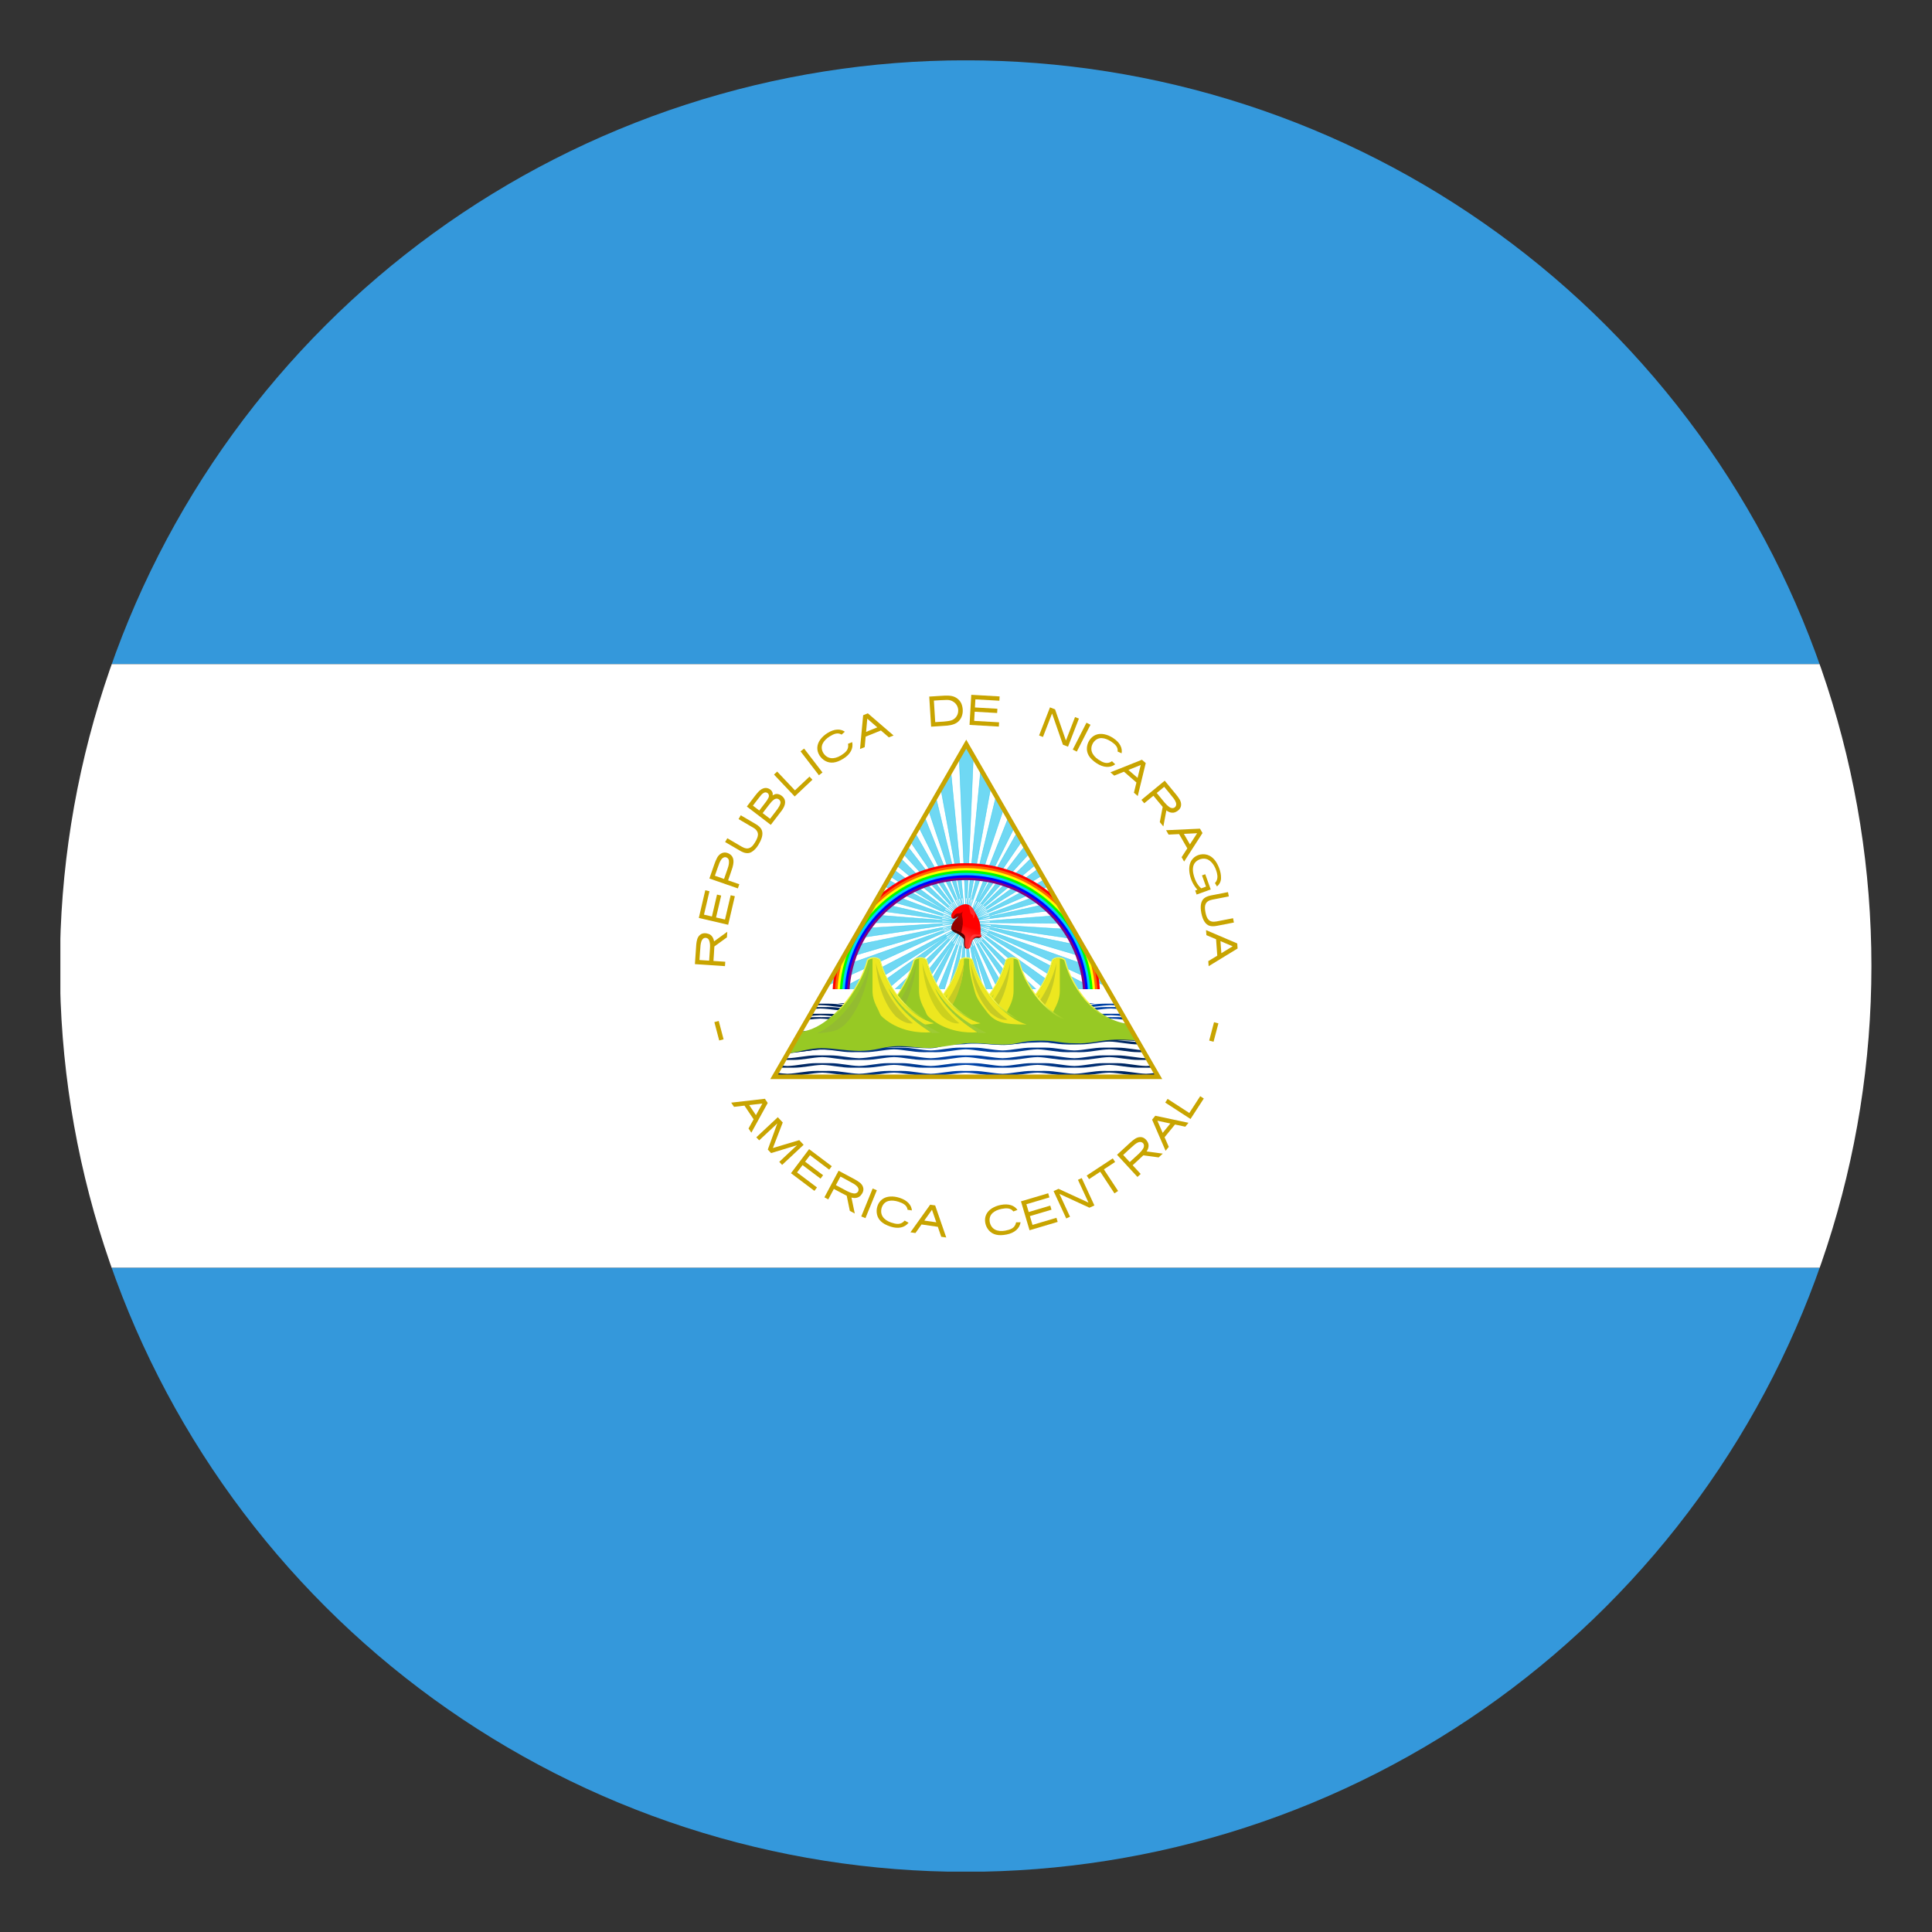 <svg id="svg2" height="512" width="512" xmlns="http://www.w3.org/2000/svg" xmlns:xlink="http://www.w3.org/1999/xlink" xmlns:cc="http://creativecommons.org/ns#" xmlns:dc="http://purl.org/dc/elements/1.1/" xmlns:inkscape="http://www.inkscape.org/namespaces/inkscape" xmlns:rdf="http://www.w3.org/1999/02/22-rdf-syntax-ns#" xmlns:sodipodi="http://sodipodi.sourceforge.net/DTD/sodipodi-0.dtd" xmlns:svg="http://www.w3.org/2000/svg"><rect width="100%" height="100%" fill="#333333" stroke="none"/><clipPath id="shield"><path id="path32" d="m500 226.375-63.702 110.332h127.401z"/></clipPath><linearGradient id="seabgrad" gradientUnits="userSpaceOnUse" x1="444.509" x2="634.411" xlink:href="#seafgrad" y1="317.486" y2="317.486"/><linearGradient id="seafgrad"><stop id="stop24" offset="0" stop-color="#025"/><stop id="stop26" offset=".5" stop-color="#04a"/><stop id="stop28" offset="1" stop-color="#025"/></linearGradient><linearGradient id="linearGradient4612" gradientUnits="userSpaceOnUse" x1="484.764" x2="484.764" y1="311.709" y2="317.647"><stop id="stop19" offset="0" stop-color="#f5f549"/><stop id="stop21" offset="1" stop-color="#97c924"/></linearGradient><linearGradient id="linearGradient3849" gradientTransform="scale(4.457 .224)" gradientUnits="userSpaceOnUse" x1="98.901" x2="124.971" xlink:href="#seafgrad" y1="1440.155" y2="1440.155"/><linearGradient id="linearGradient4616" gradientTransform="scale(9.124 .11)" gradientUnits="userSpaceOnUse" x1="47.855" x2="61.745" xlink:href="#seafgrad" y1="3054.214" y2="3054.214"/><linearGradient id="linearGradient4887" gradientUnits="userSpaceOnUse" x1="498.738" x2="500.626" y1="289.055" y2="283.42"><stop id="stop7" offset="0" stop-color="#510000"/><stop id="stop9" offset=".3" stop-color="#8a0000"/><stop id="stop11" offset="1" stop-color="#a00"/></linearGradient><linearGradient id="linearGradient4889" gradientUnits="userSpaceOnUse" x1="501.444" x2="502.927" y1="291.373" y2="287.449"><stop id="stop14" offset="0" stop-color="#ff2a2a"/><stop id="stop16" offset="1" stop-color="#f00"/></linearGradient><clipPath id="clipPath4933"><path id="path4935" d="m-360 118a208 208 0 1 1 -416 0 208 208 0 1 1 416 0z" transform="matrix(1.154 0 0 1.154 911.385 660.208)"/></clipPath><g id="layer1" transform="translate(0 -540.362)"><g id="g4754" clip-path="url(#clipPath4933)"><g id="g3786" transform="matrix(0 .96 -.96 0 1020.508 550.602)"><g id="g3753" transform="matrix(0 1 1 0 -530.362 540.362)"><path id="rect2985" d="m536.362-506h166.667v500h-166.667z" fill="#3498db" transform="rotate(90)"/><path id="rect2987" d="m703.029-506h166.667v500h-166.667z" fill="#fff" transform="rotate(90)"/><path id="rect2989" d="m869.696-506h166.667v500h-166.667z" fill="#3498db" transform="rotate(90)"/></g></g><g id="g3237" transform="matrix(.799 0 0 .799 -143.434 556.702)"><g id="text" fill="#c8a400"><path id="path39" d="m410 299.329c3.326.222 6.653.444 9.979.667.033-.486.064-.972.098-1.458-1.308-.087-2.616-.175-3.925-.262.099-1.603.233-3.205.304-4.809 1.388-1.004 2.778-2.007 4.161-3.017.041-.616.082-1.232.123-1.848-1.463 1.062-2.926 2.124-4.388 3.186-.148-1.038-.722-2.107-1.765-2.468-.913-.331-2.032-.388-2.823.264-1.003.738-1.184 2.059-1.314 3.208-.175 2.177-.297 4.36-.451 6.538zm1.519-1.362c.12-1.638.195-3.279.351-4.914.123-.808.271-1.742.979-2.257.64-.425 1.585-.109 1.846.614.522 1.247.29 2.622.223 3.93-.063.947-.127 1.894-.19 2.841-1.07-.071-2.142-.142-3.21-.214z"/><path id="path41" d="m411.299 284.006c3.246.758 6.492 1.516 9.738 2.274.738-3.159 1.475-6.319 2.213-9.478-.461-.108-.922-.215-1.384-.323-.628 2.688-1.255 5.375-1.883 8.063-.988-.231-1.976-.461-2.964-.692.566-2.422 1.131-4.844 1.697-7.266-.459-.107-.918-.214-1.377-.321-.566 2.422-1.131 4.844-1.696 7.266-.874-.204-1.749-.408-2.623-.612.604-2.587 1.208-5.174 1.812-7.761-.464-.108-.927-.216-1.391-.325-.714 3.059-1.428 6.117-2.142 9.176z"/><path id="path43" d="m414.807 270.929c3.148 1.095 6.297 2.19 9.445 3.285.16-.46.32-.92.48-1.379-1.238-.431-2.477-.861-3.715-1.292.485-1.429 1.016-2.842 1.462-4.284.32-1.177.567-2.553-.126-3.647-.562-.809-1.562-1.328-2.549-1.296-1.089.047-1.975.848-2.458 1.775-.714 1.342-1.114 2.818-1.635 4.24-.301.866-.603 1.733-.904 2.599zm1.825-.912c.506-1.417.962-2.853 1.509-4.255.34-.749.755-1.637 1.617-1.875.709-.162 1.452.382 1.513 1.109.173 1.336-.411 2.597-.821 3.837-.26.747-.52 1.494-.78 2.242-1.013-.352-2.026-.705-3.039-1.057z"/><path id="path45" d="m420.024 258.833c1.781 1.033 3.547 2.093 5.338 3.107 1.01.543 2.291.854 3.347.245 1.441-.798 2.343-2.271 3.051-3.707.558-1.21.962-2.714.252-3.951-.765-1.235-2.156-1.803-3.344-2.54-1.152-.674-2.305-1.348-3.457-2.022-.245.418-.489.836-.734 1.255 1.694.998 3.4 1.975 5.086 2.986.806.491 1.474 1.381 1.336 2.369-.159 1.178-.832 2.212-1.503 3.164-.553.771-1.483 1.394-2.469 1.185-1.029-.197-1.865-.871-2.769-1.357-1.133-.663-2.266-1.326-3.399-1.988-.245.418-.489.836-.734 1.255z"/><path id="path47" d="m427.227 247.062c2.647 2.026 5.295 4.051 7.942 6.077 1.232-1.609 2.46-3.223 3.701-4.824.712-1.022 1.368-2.351.885-3.604-.439-.997-1.466-1.77-2.567-1.821-.497-.068-1.146.308-1.415.474.283-1.066-.589-2.068-1.572-2.35-1.182-.42-2.381.338-3.162 1.178-.92 1.001-1.689 2.129-2.531 3.195-.427.558-.854 1.117-1.282 1.675zm2.014-.298c.929-1.191 1.809-2.422 2.783-3.576.453-.504 1.179-1.075 1.882-.705.64.278.798 1.085.492 1.666-.485 1.04-1.286 1.883-1.954 2.805-.364.475-.727.951-1.091 1.426-.704-.539-1.408-1.077-2.112-1.616zm3.236 2.476c.964-1.234 1.873-2.513 2.89-3.703.52-.544 1.172-1.229 1.997-1.072.704.162 1.217.927.973 1.636-.396 1.309-1.376 2.311-2.164 3.396-.414.541-.827 1.081-1.241 1.622-.818-.626-1.637-1.252-2.455-1.879z"/><path id="path49" d="m436.231 236.455 6.867 7.269 5.883-5.558-.976-1.033-4.706 4.446-.121.114-.087-.092-5.805-6.144z"/><path id="path51" d="m445.035 228.752 6.095 7.928 1.189-.914-6.095-7.928z"/><path id="path53" d="m453.991 222.67c-.988.615-1.784 1.335-2.398 2.176-.611.837-.941 1.71-.989 2.622-.048.912.195 1.795.733 2.657.493.79 1.153 1.404 1.976 1.844.82.439 1.706.601 2.676.492.965-.108 2.055-.535 3.269-1.291 1.165-.726 1.991-1.562 2.5-2.525.488-.923.626-1.904.416-2.947l-1.383.542c.362 1.999-.927 2.959-2.37 3.875-2.259 1.374-4.46 1.275-5.808-.79-1.398-2.328.13-4.251 2.052-5.5 1.364-.851 2.708-1.433 3.987-.619l1.083-.964c-.746-.515-1.592-.753-2.556-.699-1.012.056-2.068.428-3.189 1.126z"/><path id="path55" d="m465.808 216.773-1.047 11.206 1.557-.628.315-3.474.006-.003 5.058-2.039 2.636 2.284 1.557-.628-8.526-7.346-1.557.628zm1.368 1.149 3.325 2.878-3.723 1.501z"/><path id="path57" d="m487.726 210.591c.208 3.327.416 6.654.624 9.98 1.804-.122 3.612-.206 5.414-.356 1.418-.162 2.939-.531 3.908-1.659 1.251-1.388 1.429-3.462.881-5.189-.46-1.521-1.827-2.671-3.376-2.963-1.524-.293-3.078-.062-4.614.008-.946.059-1.892.118-2.838.177zm1.539 1.327c1.436-.076 2.871-.216 4.31-.224.816-.024 1.629.215 2.288.701 1.001.684 1.588 1.916 1.457 3.125-.071 1.39-1.093 2.669-2.444 3.02-.773.2-1.576.256-2.367.344-.932.058-1.864.117-2.796.175-.149-2.38-.298-4.76-.447-7.141z"/><path id="path59" d="m501.664 210c-.19 3.328-.38 6.656-.571 9.984 3.239.185 6.478.37 9.717.555.027-.473.054-.946.081-1.419-2.755-.157-5.511-.316-8.266-.472.057-1.013.116-2.026.173-3.039 2.483.141 4.966.284 7.449.425.027-.47.054-.941.081-1.411-2.483-.142-4.966-.284-7.449-.425.051-.896.102-1.793.153-2.689 2.652.151 5.304.303 7.956.454.027-.475.054-.95.082-1.426-3.136-.179-6.271-.359-9.407-.538z"/><path id="path61" d="m527.774 214.166-3.616 9.323 1.286.499 2.867-7.392.149-.384.16.427 3.448 9.919 1.684.653 3.616-9.323-1.289-.5-2.866 7.389-.146.378-.158-.422-3.454-9.913z"/><path id="path63" d="m541.208 219.937-4.546 8.907-1.336-.682 4.546-8.907z"/><path id="path65" d="m548.751 224.356c-.971-.641-1.958-1.065-2.978-1.271-1.016-.206-1.947-.142-2.796.195-.848.337-1.549.926-2.109 1.775-.513.777-.795 1.633-.852 2.565-.056.928.165 1.801.669 2.637.501.832 1.344 1.644 2.537 2.432 1.146.756 2.251 1.158 3.338 1.219 1.043.058 1.991-.226 2.852-.851l-1.07-1.031c-1.665 1.163-3.076.392-4.51-.537-2.191-1.479-3.019-3.521-1.706-5.608 1.532-2.242 3.917-1.656 5.854-.43 1.343.884 2.432 1.863 2.226 3.366l1.328.582c.157-.892.02-1.761-.431-2.614-.473-.896-1.252-1.701-2.354-2.428z"/><path id="path67" d="m558.272 231.538-10.454 4.17 1.268 1.101 3.236-1.302.005.005 4.119 3.575-.833 3.387 1.268 1.101 2.658-10.936-1.268-1.101zm-.4 1.741-1.049 4.27-3.032-2.632z"/><path id="path69" d="m565.825 238.486c-2.572 2.121-5.144 4.242-7.716 6.363.31.376.62.751.929 1.127 1.012-.834 2.023-1.668 3.035-2.503 1.029 1.234 2.029 2.491 3.08 3.707-.321 1.683-.643 3.366-.956 5.05.393.476.786.953 1.178 1.429.335-1.776.671-3.553 1.006-5.329.864.708 2.128 1.063 3.16.502.888-.42 1.67-1.228 1.716-2.257.108-1.379-.875-2.496-1.662-3.519-1.256-1.524-2.514-3.047-3.769-4.571zm-.17 2.034c1.08 1.334 2.214 2.627 3.246 3.999.476.707 1.069 1.701.523 2.528-.45.707-1.435.645-2.039.186-1.225-.824-2.033-2.087-2.989-3.184-.408-.494-.815-.988-1.223-1.483.827-.682 1.655-1.365 2.482-2.047z"/><path id="path71" d="m577.523 254.401-11.243.515.838 1.455 3.484-.169.003.006 2.72 4.727-1.897 2.927.838 1.455 6.094-9.462-.838-1.455zm-.948 1.514-2.39 3.691-2.002-3.48z"/><path id="path73" d="m583.939 267.638c-.625-1.697-1.611-3.434-3.28-4.282-1.857-.933-4.328-.479-5.645 1.156-1.147 1.359-1.206 3.281-.899 4.952.362 1.918 1.241 3.744 2.563 5.185-.249.089-.498.179-.747.268.159.444.319.888.478 1.331 1.561-.561 3.123-1.122 4.684-1.684-.607-1.686-1.214-3.372-1.822-5.058-.361.13-.722.259-1.082.389.447 1.243.893 2.486 1.34 3.728-.529.19-1.058.38-1.587.57-1.4-1.203-2.181-2.98-2.586-4.748-.301-1.327-.313-2.917.694-3.961 1.154-1.201 3.201-1.574 4.587-.55 1.367 1 2.138 2.622 2.528 4.233.267 1.06.223 2.32-.581 3.147-.225.169.132.404.193.605.127.21.255.421.382.631.848-.668 1.36-1.714 1.344-2.797.028-1.064-.206-2.121-.564-3.118z"/><path id="path75" d="m586.811 275.447-5.593 1.088c-1.038.202-1.816.531-2.335.968-.518.437-.849 1.052-1.009 1.871-.158.81-.135 1.803.097 3.011.002.009.004.018.005.028.237 1.207.589 2.136 1.039 2.828.455.699.993 1.146 1.637 1.356.645.211 1.489.224 2.527.022l5.593-1.088-.278-1.427-5.457 1.062c-2.45.477-3.275-.813-3.696-3.019-.002-.009-.003-.018-.005-.028-.437-2.203-.155-3.707 2.295-4.184l5.457-1.062-.278-1.427z"/><path id="path77" d="m589.879 292.467-10.348-4.425.121 1.675 3.211 1.363.001.007.394 5.44-2.981 1.811.121 1.675 9.602-5.87-.121-1.675zm-1.512.951-3.757 2.285-.29-4.004z"/><path id="rect79" d="m-322.944 414.199h1.5v6.3h-1.5z" transform="matrix(-.967 .255 .255 .967 0 0)"/><path id="rect81" d="m644.14 159.606h1.5v6.3h-1.5z" transform="matrix(.967 .255 -.255 .967 0 0)"/><path id="path83" d="m433.217 343.989-11.181 1.286.936 1.394 3.464-.408.004.006 3.039 4.529-1.692 3.051.936 1.394 5.43-9.858-.936-1.394zm-.842 1.576-2.13 3.847-2.237-3.334z"/><path id="path85" d="m437.497 350.098-7.127 6.665.952 1.018 6.006-5.617-3.151 8.67 1.092 1.167 8.611-2.614-5.898 5.515.952 1.018 7.127-6.665-1.446-1.546-8.751 2.614 3.277-8.469z"/><path id="path87" d="m447.878 360.689c-2.005 2.663-4.01 5.326-6.016 7.988 2.592 1.952 5.183 3.903 7.775 5.855.285-.378.57-.757.855-1.135-2.205-1.66-4.409-3.32-6.614-4.981.61-.811 1.221-1.621 1.831-2.432 1.987 1.496 3.974 2.992 5.96 4.488.283-.376.567-.753.85-1.129-1.987-1.496-3.974-2.992-5.96-4.488.54-.717 1.08-1.434 1.62-2.152 2.122 1.598 4.244 3.196 6.366 4.794.286-.38.573-.761.859-1.141-2.509-1.889-5.018-3.779-7.527-5.668z"/><path id="path89" d="m457.662 367.85c-1.57 2.941-3.14 5.882-4.71 8.823.429.229.859.458 1.288.688.618-1.157 1.235-2.313 1.852-3.47 1.421.749 2.825 1.53 4.259 2.254.345 1.678.688 3.357 1.04 5.034.545.291 1.089.581 1.634.872-.367-1.77-.733-3.54-1.1-5.31 1.069.325 2.372.173 3.113-.74.629-.705 1.058-1.693.756-2.639-.351-1.303-1.634-1.986-2.717-2.617-1.803-.969-3.612-1.929-5.416-2.894zm.617 1.945c1.507.822 3.048 1.585 4.525 2.461.685.462 1.553 1.095 1.467 2.027-.076.818-.958 1.254-1.703 1.081-1.459-.242-2.69-1.112-3.99-1.761-.605-.323-1.209-.646-1.814-.968.505-.946 1.01-1.892 1.515-2.838z"/><path id="path91" d="m468.957 373.756-3.779 9.259 1.389.567 3.779-9.259z"/><path id="path93" d="m477.975 376.871c-1.105-.367-2.167-.52-3.206-.455-1.035.065-1.917.369-2.649.915-.732.546-1.256 1.297-1.576 2.261-.293.884-.344 1.784-.156 2.699.187.911.627 1.696 1.331 2.373.7.673 1.725 1.239 3.082 1.69 1.303.433 2.474.534 3.54.311 1.022-.214 1.864-.735 2.533-1.563l-1.301-.718c-1.306 1.556-2.868 1.177-4.495.652-2.5-.86-3.83-2.617-3.103-4.973.898-2.563 3.353-2.616 5.542-1.935 1.526.505 2.833 1.168 3.023 2.672l1.433.217c-.081-.902-.438-1.706-1.095-2.413-.689-.743-1.651-1.318-2.904-1.734z"/><path id="path95" d="m488.029 379.122-6.54 9.159 1.662.24 2.019-2.845.007.001 5.398.781 1.13 3.3 1.662.24-3.676-10.637-1.662-.24zm.605 1.681 1.426 4.159-3.973-.575z"/><path id="path97" d="m511.47 379.193c-1.143.221-2.144.607-3.018 1.172-.871.563-1.492 1.26-1.863 2.094-.371.834-.46 1.745-.268 2.743.177.914.573 1.724 1.184 2.43.609.703 1.377 1.172 2.322 1.418.94.245 2.11.237 3.514-.035 1.348-.26 2.419-.745 3.239-1.462.787-.687 1.266-1.553 1.445-2.603l-1.485.011c-.378 1.996-1.925 2.431-3.601 2.769-2.601.474-4.62-.408-5.14-2.818-.472-2.674 1.644-3.922 3.886-4.4 1.578-.306 3.042-.368 3.944.851l1.356-.512c-.512-.747-1.217-1.273-2.135-1.568-.964-.31-2.084-.341-3.381-.091z"/><path id="path99" d="m518.148 378.01c.948 3.196 1.896 6.391 2.844 9.587 3.11-.923 6.221-1.846 9.331-2.768-.135-.454-.269-.908-.404-1.362-2.646.785-5.292 1.57-7.938 2.355-.289-.973-.577-1.946-.866-2.918 2.384-.708 4.769-1.415 7.153-2.122-.134-.452-.268-.903-.402-1.355-2.384.707-4.769 1.415-7.153 2.122-.255-.861-.511-1.721-.766-2.582 2.547-.756 5.093-1.511 7.64-2.267-.135-.456-.271-.913-.406-1.369-3.011.893-6.022 1.787-9.033 2.68z"/><path id="path101" d="m528.966 374.61c1.399 3.025 2.799 6.051 4.198 9.076.417-.193.835-.386 1.252-.579-1.167-2.523-2.334-5.047-3.502-7.57 3.237 1.468 6.455 2.979 9.685 4.464.215.187.431.062.646-.053.42-.194.839-.388 1.259-.582-1.399-3.025-2.799-6.051-4.198-9.076-.418.194-.837.387-1.255.581 1.166 2.52 2.331 5.04 3.497 7.56-3.324-1.507-6.629-3.054-9.946-4.577-.545.252-1.091.505-1.636.757z"/><path id="path103" d="m539.947 369.452.783 1.19 3.572-2.351.136-.089.068.103 4.647 7.06 1.214-.799-4.647-7.06-.068-.103.138-.091 3.589-2.362-.783-1.19z"/><path id="path105" d="m550.009 362.562c2.259 2.452 4.518 4.903 6.777 7.355.358-.33.716-.66 1.074-.989-.889-.964-1.777-1.928-2.666-2.893 1.175-1.095 2.376-2.163 3.532-3.279 1.698.228 3.396.457 5.095.678.454-.418.908-.837 1.362-1.255-1.792-.237-3.584-.474-5.376-.711.659-.902.945-2.183.328-3.183-.468-.864-1.318-1.6-2.348-1.59-1.382-.032-2.444 1.011-3.422 1.853-1.453 1.337-2.905 2.678-4.357 4.014zm2.04.058c1.273-1.152 2.501-2.355 3.815-3.461.68-.514 1.64-1.16 2.495-.661.731.41.723 1.397.298 2.026-.756 1.269-1.975 2.147-3.018 3.163-.47.433-.94.866-1.41 1.299-.727-.789-1.454-1.577-2.18-2.366z"/><path id="path107" d="m561.643 350.918 4.473 10.327 1.063-1.3-1.396-3.197.004-.005 3.453-4.221 3.41.734 1.063-1.3-11.009-2.338-1.063 1.3zm1.752.349 4.299.923-2.542 3.107z"/><path id="path109" d="m565.998 345.253 8.39 5.441 4.403-6.79-1.192-.773-3.522 5.431-.09.139-.106-.069-7.092-4.599z"/></g><g id="g111" clip-path="url(#shield)"><g id="rays"><path id="path114" d="m500.001 226.408-31.479 54.535-15.42 26.701h93.797l-14.714-25.484-32.184-55.753z" fill="#fff"/><g id="rays5"><g id="ray"><path id="path118" d="m500.001 226.408-2.357 4.082 2.357 54.977 2.357-54.977z" fill="#17c0eb" opacity=".62" stroke="#17c0eb" stroke-width=".161"/><path id="path120" d="m500.001 277.475c-.044 0-.089.002-.134.003l.134 3.111.134-3.111c-.044-.001-.089-.003-.134-.003z" fill="#fff"/></g><use id="use122" height="1052.362" transform="matrix(.309 .951 -.951 .309 616.987 -278.277)" width="744.094" xlink:href="#ray"/><use id="use124" height="1052.362" transform="matrix(-.809 .588 -.588 -.809 1072.303 222.521)" width="744.094" xlink:href="#ray"/><use id="use126" height="1052.362" transform="matrix(-.809 -.588 .588 -.809 736.717 810.307)" width="744.094" xlink:href="#ray"/><use id="use128" height="1052.362" transform="matrix(.309 -.951 .951 .309 73.997 672.782)" width="744.094" xlink:href="#ray"/></g><use id="use130" height="1052.362" transform="matrix(.99 .139 -.139 .99 44.595 -66.809)" width="744.094" xlink:href="#rays5"/><use id="use132" height="1052.362" transform="matrix(.961 .276 -.276 .961 98.054 -126.76)" width="744.094" xlink:href="#rays5"/><use id="use134" height="1052.362" transform="matrix(.914 .407 -.407 .914 159.337 -178.689)" width="744.094" xlink:href="#rays5"/><use id="use136" height="1052.362" transform="matrix(.848 .53 -.53 .848 227.25 -221.583)" width="744.094" xlink:href="#rays5"/><use id="use138" height="1052.362" transform="matrix(.766 .643 -.643 .766 300.472 -254.608)" width="744.094" xlink:href="#rays5"/><use id="use140" height="1052.362" transform="matrix(.669 .743 -.743 .669 377.578 -277.121)" width="744.094" xlink:href="#rays5"/><use id="use142" height="1052.362" transform="matrix(.559 .829 -.829 .559 457.066 -288.684)" width="744.094" xlink:href="#rays5"/><use id="use144" height="1052.362" transform="matrix(.438 .899 -.899 .438 537.391 -289.072)" width="744.094" xlink:href="#rays5"/></g><g id="rainbow"><path id="path147" d="m500 265.844c-11.067 0-21.195 4.051-28.969 10.75l-14.656 25.406c-.501 2.67-.75 5.434-.75 8.25h5.031c0-21.726 17.617-39.344 39.344-39.344 21.726 0 39.344 17.617 39.344 39.344h5.031c0-2.813-.25-5.582-.75-8.25l-14.656-25.406c-7.773-6.697-17.904-10.75-28.969-10.75z" fill="#f00"/><path id="path149" d="m500 266.656c-11.764 0-22.439 4.675-30.281 12.25l-12.031 20.844c-.834 3.366-1.281 6.876-1.281 10.5h4.25c0-21.726 17.617-39.344 39.344-39.344 21.726 0 39.344 17.617 39.344 39.344h4.25c0-3.625-.447-7.164-1.281-10.531l-12.031-20.812c-7.841-7.575-18.518-12.25-30.281-12.25z" fill="#f60"/><path id="path151" d="m500 267.469c-12.702 0-24.101 5.522-31.938 14.312l-8.719 15.094c-1.384 4.208-2.125 8.703-2.125 13.375h3.438c0-21.726 17.617-39.344 39.344-39.344 21.726 0 39.344 17.617 39.344 39.344h3.438c0-4.673-.74-9.165-2.125-13.375l-8.719-15.095c-7.836-8.788-19.237-14.312-31.938-14.312z" fill="#ff0"/><path id="path153" d="m500 268.25c-14.55 0-27.372 7.414-34.906 18.656l-2.812 4.875c-2.735 5.574-4.282 11.842-4.282 18.469h2.656c0-21.726 17.617-39.344 39.344-39.344 21.726 0 39.344 17.617 39.344 39.344h2.656c0-6.616-1.556-12.871-4.281-18.438l-2.844-4.937c-7.536-11.227-20.337-18.625-34.875-18.625z" fill="#0f0"/><path id="path155" d="m500 269.062c-22.747 0-41.188 18.44-41.188 41.188h1.844c0-21.726 17.617-39.344 39.344-39.344 21.726 0 39.344 17.617 39.344 39.344h1.844c0-22.747-18.44-41.188-41.188-41.188z" fill="#0cf"/><path id="path157" d="m500 269.844c-22.306 0-40.375 18.1-40.375 40.406h1.344c0-21.559 17.472-39.031 39.031-39.031s39.031 17.472 39.031 39.031h1.375c0-22.306-18.1-40.406-40.406-40.406z" fill="#00f"/><path id="path159" d="m500.001 270.657c-21.864 0-39.589 17.725-39.589 39.589 0 .245.003.49.007.734h.801c-.005-.244-.007-.489-.007-.734 0-21.422 17.366-38.788 38.788-38.788 21.422 0 38.788 17.366 38.788 38.788 0 .245-.002.49-.007.734h.797c.004-.244.007-.489.007-.734 0-21.864-17.721-39.589-39.585-39.589z" fill="#800080"/></g><g id="cap"><path id="path162" d="m500.395 288.134c-.644-.124-1.226-.484-1.775-.609-.756.724-.835 1.456-.731 2.079.263.14.311.353.878.86s.496.773.462 1.965c-.014.502.07 1.581.579 1.682.549.109.932-.346 1.09-1.16.153-.791.418-1.216.698-1.702.307-1.852-.193-2.508-1.201-3.115z" fill="#510000"/><path id="path164" d="m497.168 283.524c-.595.015-1.528 1.012-1.943.475-.238-.309-.279-.902-.037-1.4.559-1.151 1.124-1.716 2.167-2.33 2.378-1.401 3.889-.951 5.074 1.063 1.098 1.773 2.152 3.73 2.246 5.372.029.501.282 1.408-.156 1.86-1.348 1.389-4.596-1.435-6.497-.988-.639.15-1.377.617-1.98.218-.469-.31-.077-.997.273-1.294.612-.52 1.501-2.365 1.38-3.164-.068-.447-.08.178-.526.19z" fill="#f00"/><path id="path166" d="m496.927 282.548c-1.083.445-.966 1.076-1.509 1.59.154.058.765.311 1.363-.301.258-.214.548-.293.677-.362-.305.222-.523.555-.684.685-.405.329-1.035 1.082-1.341 1.846-.306.764-.43 1.673-.375 1.782.055.109.426.779 1.565 1.232 2.031.807 2.417 2.439 4.478 2.439 1.613 0 1.354-1.056 2.646-.832 1.119.194 1.714-.697.636-1.232-1.371-.469-4.092-.192-5.372.033-.413-4.084-.055-2.65-.152-4.405-.097-1.755-.623-1.861.072-3.281-.578.872-1.277.734-2.004.807z" fill="url(#linearGradient4887)"/><path id="path168" d="m500.938 279.795c-.04.223-.077.516-.056.6.087.339.175.693.277.994.115.336.162.579.24.928.081.36.401.5.694.722.37.28.084 1.038.314 1.069.184.025.488-1.071.49-1.247 0-.236-.001-.427-.037-.647-.135-.295-.272-.585-.425-.872-.002-.004-.007-.006-.009-.009-.06-.112-.122-.222-.194-.328-.217-.318-.485-.612-.786-.863-.019-.015-.037-.032-.056-.047-.084-.065-.17-.13-.259-.188-.063-.041-.129-.076-.194-.113z" fill="#ff2a2a"/><path id="path170" d="m501.249 287.398c-.718-.188-1.426-.543-2.037-.725-1.2-.358-2.48-1.134-3.365-.813-.317.14-.289.456-.39.909-.042.534-.596 1.32-.136 1.062.685-.383 2.491.733 3.095 1.106.287.177.892.524 1.082 1.022.189.498.092 1.756.041 2.296-.053.566.119 1.835.686 1.987.611.164 1.078-.322 1.316-1.23.231-.881.405-1.387.757-1.915s.756-.756 1.32-.862c.564-.107 1.382.462 1.382-.203 0-.437-.384-.855-.221-1.454.128-.472-.401-.378-.842-.572-1.036-.319-1.969-.419-2.688-.607z" fill="url(#linearGradient4889)"/><path id="path172" d="m498.363 288.902c-.327-.178-2.315-1.478-3.043-1.071-.23.129-.317-.016-.321-.257-.004-.241.109-.594.184-.866.075-.272.196-.792.516-1.062.687-.579 2.269.575 3.108.887-.072.435-.47 2.355-.445 2.37z" fill="#910000"/><path id="path174" d="m501.763 291.361c.916-1.603 1.508-1.397 2.613-1.374.368.008.476-.329.392-.667-.278.624-1.662-.069-2.415.263-1.572.693-1.28 3.77-2.026 4.07.776.651 1.124-1.746 1.436-2.292z" fill="#ff3a3a"/></g><g id="seab" fill="url(#seabgrad)"><path id="path177" d="m453.103 307.645-9.955 17.237h113.708l-9.955-17.237h-93.797z" fill="#fff"/><g id="wavesb3" fill="url(#seabgrad)"><path id="waveb1" d="m449.705 321.364c-1.658 0-3.197.167-4.71.353l-.487.847c2.433-.217 4.697-.649 7.14-.709 3.293.08 6.284.829 9.786.829 1.518.015 3.027-.03 4.526 0 3.499 0 6.489-.749 9.783-.829 3.296.08 6.304.829 9.804.829 1.518.005 3.177-.024 4.53 0 3.499 0 6.474-.749 9.765-.829 3.293.08 6.269.829 9.768.829 1.53.015 3.033-.03 4.544 0 3.499 0 6.49-.749 9.786-.829 3.296.08 6.281.829 9.783.829 1.516.015 3.031-.03 4.53 0 3.499 0 6.475-.749 9.765-.829 2.551.062 4.921.518 7.486.723l-.515-.893c-1.403-.168-2.835-.321-4.367-.321-1.529-.021-3.036.031-4.547 0-3.499 0-6.474.748-9.765.829-3.296-.08-6.283-.829-9.786-.829-1.513-.021-3.03.031-4.526 0-3.499 0-6.493.749-9.786.829-3.294-.08-6.283-.829-9.783-.829-1.522-.021-3.042.031-4.547 0-3.499 0-6.475.749-9.765.829-3.294-.08-6.269-.829-9.768-.829-1.523-.021-3.026.031-4.526 0-3.503 0-6.49.749-9.786.829-3.294-.081-6.283-.829-9.783-.829-1.52-.021-3.043.031-4.547 0z" fill="url(#seabgrad)"/><use id="use181" fill="url(#seabgrad)" height="1052.362" width="744.094" xlink:href="#waveb1" y="-1.113"/><use id="use183" fill="url(#seabgrad)" height="1052.362" width="744.094" xlink:href="#waveb1" y="-2.23"/></g><g fill="url(#seabgrad)"><use id="use185" height="1052.362" width="744.094" xlink:href="#wavesb3" y="-3.344"/><use id="use187" height="1052.362" width="744.094" xlink:href="#wavesb3" y="-6.691"/><path id="path189" d="m453.23 307.458-.123.215h93.79l-.123-.215h-93.543zm-.219.377-.127.219h94.235l-.127-.219zm-.201.346-.205.356h94.792l-.205-.356h-94.383zm-.318.55-.25.434h95.519l-.25-.434h-95.018zm-.399.691-.25.434h96.316l-.25-.434h-95.815zm-.399.691-.247.43h97.106l-.247-.43h-96.612zm-.399.691-.25.43h97.911l-.25-.43h-97.41zm-.43.744-.303.529h98.877l-.303-.529h-98.27z"/><path id="path191" d="m457.357 312.287c3.45.662 3.782 0 3.782 0zm81.503 0s.332.662 3.782 0z"/></g></g><g id="mountains" fill="#ccd11e"><g id="mountain1"><path id="path195" d="m530.631 297.043c-1.709 0-2.232.862-2.232.862-2.737 10.576-11.808 21.333-22.601 21.333h-8.08v10.768c0 .003.011 0 .017 0h61.498l-6.187-10.954c-9.708-1.449-17.64-11.373-20.167-21.147-0 0-.54-.862-2.249-.862z" fill="url(#linearGradient4612)"/><path id="path197" d="m530.631 297.465c-.784 0-1.26.181-1.538.355-.264.165-.315.276-.321.288 0 .007-.015.01-.018.017-1.4 5.322-4.352 10.668-8.334 14.707-4.012 4.07-9.07 6.829-14.605 6.829h-7.675v9.923h60.856l-5.68-10.058c-4.688-.612-8.973-3.163-12.458-6.694-3.986-4.038-6.932-9.383-8.334-14.707 0 0-.016-.017-.017-.017-.007-.012-.07-.104-.338-.271-.283-.176-.754-.372-1.538-.372z" fill="#97c924"/><path id="path199" d="m530.63 297.465c.147 0 .28.021.406.034.024 3.017 0 8.109 0 10.801-.029 2.34-.83 4.223-2.012 6.441-.547 1.554-.986.962-2.349 2.857-1.832.654-3.187.909-5.138 1.217-2.518.398-8.122.75-10.887.135 3.641-1.067 6.961-3.269 9.771-6.12.746-.757 1.459-1.56 2.13-2.4 1.118-1.4 2.128-2.913 3.009-4.479.353-.626.686-1.249.997-1.893.467-.966.883-1.951 1.251-2.941.123-.331.244-.666.355-.997.222-.664.417-1.33.592-1.995.002-.006.015-.01.017-.017.006-.012.058-.122.321-.287.136-.085.332-.17.575-.237.005-.001.012.001.017 0 .252-.067.554-.118.946-.118z" fill="#ede71f"/><path id="path201" d="m529.938 298.902c-.412 6.034-2.277 13.192-6.644 17.811-1.607 1.337-3.66 2.55-5.646 2.255 6.77-5.51 10.885-13.947 12.29-20.065z" fill="#c6cb24"/><path id="path203" d="m524.494 309.281c-1.002 2.721-4.788 6.746-8.84 10.045-1.151.035-1.76.101-2.804.038 2.468-.225 8.222-5.083 11.644-10.083z" fill="#9ecb34"/></g><use id="use205" height="1052.362" width="744.094" x="-15.341" xlink:href="#mountain1"/><g id="mountain3" fill="#c6cb24"><path id="path208" d="m502.218 297.911c2.735 10.575 11.79 21.333 22.583 21.333h8.089v10.768c0 .003-.014 0-.017 0h-65.795c-.006 0-.017.003-.017 0v-10.768h8.072c10.793 0 19.863-10.758 22.6-21.333 0 0 .534-.866 2.243-.866s2.243.866 2.243.866z" fill="url(#linearGradient4612)"/><path id="path210" d="m499.975 297.465c.784 0 1.255.196 1.538.372.269.166.331.259.338.271 0 0 .017.017.017.017 1.402 5.323 4.348 10.668 8.334 14.707 4.016 4.07 9.087 6.829 14.623 6.829h7.64v9.922h-64.98v-9.922h7.674c5.536 0 10.593-2.76 14.605-6.829 3.982-4.038 6.934-9.384 8.334-14.707.003-.007.015-.01.017-.017.006-.012.058-.122.321-.288.279-.174.755-.355 1.538-.355z" fill="#97c924"/><path id="path212" d="m499.263 297.53c-.086.016-.167.035-.242.055-.004.001-.013-.001-.018 0-.243.067-.436.151-.572.236-.264.165-.315.274-.321.286-.002.006-.016.011-.018.018-.175.665-.37 1.333-.593 1.997-.111.332-.234.664-.356.995-.368.99-.782 1.976-1.249 2.942-.312.644-.646 1.268-.998 1.894-.882 1.567-1.891 3.076-3.009 4.477-.671.841-1.384 1.645-2.131 2.402-2.81 2.85-6.128 5.05-9.768 6.117 2.765.615 4.032-.056 6.549-.454 1.952-.308 4.211-.563 6.043-1.217 1.364-1.894.899-1.3 1.446-2.854 1.181-2.218 2.905-4.222 3.334-6.682 1.619-3.021 1.903-8.614 1.903-10.213z" fill="#ede71f"/><path id="path214" d="m499.275 298.902c-.412 6.034-2.277 13.192-6.644 17.811-1.607 1.337-3.66 2.55-5.646 2.255 6.77-5.51 10.885-13.947 12.29-20.065z"/><path id="path216" d="m493.832 309.281c-1.002 2.721-4.788 6.747-8.84 10.045-1.15.035-1.76.101-2.804.037 2.468-.225 8.222-5.083 11.644-10.083z" fill="#9ecb34"/><path id="path218" d="m500.951 297.584c.004.001.013-.001.018 0 .243.067.436.151.572.236.264.165.315.274.321.286.002.006.016.011.018.018.175.665.37 1.333.593 1.997.111.332.234.664.356.995.368.99.782 1.976 1.249 2.942.312.644.646 1.268.998 1.894.882 1.567 1.891 3.076 3.009 4.477.671.841 1.384 1.645 2.131 2.402 2.81 2.85 6.128 5.445 9.768 6.512-7.245.027-10.389-.63-13.022-4.017-2.633-3.387-3.606-4.868-4.141-6.936-.535-2.068-2.025-6.57-1.87-10.806z" fill="#ede71f"/><path id="path220" d="m501.476 298.902c.412 6.034 2.221 12.006 6.587 16.625 1.607 1.337 3.66 2.55 5.646 2.255-7.335-5.002-10.829-12.761-12.233-18.88z"/></g><g id="mountain4"><path id="path223" d="m484.749 297.043c-1.709 0-2.248.862-2.248.862-2.522 9.746-11.825 22.318-21.496 23.811l-4.79 8.29h49.014v-11.349c-8.825-2.371-15.889-11.629-18.248-20.753-0 0-.523-.862-2.232-.862z" fill="url(#linearGradient4612)"/><path id="path225" d="m484.749 297.465c-.784 0-1.255.196-1.538.372-.269.166-.331.259-.338.271-0 0-.017.017-.017.017-1.402 5.323-4.677 10.704-8.08 14.989-3.402 4.284-9.72 8.618-14.042 9.076l-4.283 7.394h48.06v-10.694c-3.554-1.091-6.799-3.266-9.552-6.059-3.982-4.038-6.934-9.384-8.334-14.707-.002-.007-.015-.01-.017-.017-.006-.012-.058-.122-.321-.288-.279-.174-.755-.355-1.539-.355z" fill="#97c924"/><path id="path227" d="m483.445 298.903c-.617 9.043-5.653 20.454-11.34 22.419-1.854.642-5.098.864-6.227 1.009 9.949-4.732 15.828-15.854 17.567-23.428z" fill="#93bc30"/><path id="path229" d="m484.746 297.465c-.147 0-.28.021-.406.034-.023 3.017 0 8.109 0 10.801.029 2.34.831 4.223 2.012 6.441.069.194.136.354.203.49.41 1.086.714 1.463 2.282 2.654 4.987 3.787 11.17 4.353 14.808 4.04-1.14-.898-2.358-1.715-3.432-2.468 1.712-.055 3.351-.249 4.514-.507-3.641-1.067-6.961-3.269-9.77-6.12-.49-.497-.945-1.022-1.403-1.555-.208-.292-.501-.697-.592-.811-1.118-1.4-2.263-2.947-3.144-4.514-.353-.626-.686-1.249-.997-1.893-.467-.966-.883-1.951-1.251-2.941-.123-.331-.244-.666-.355-.997-.222-.664-.417-1.33-.592-1.995-.002-.006-.015-.01-.017-.017-.006-.012-.057-.122-.321-.287-.136-.085-.332-.17-.575-.237-.005-.001-.012.001-.017 0-.252-.067-.554-.118-.946-.118z" fill="#ede71f"/><path id="path231" d="m485.446 298.902c.412 6.034 2.277 13.192 6.644 17.811 1.607 1.337 3.66 2.55 5.646 2.255-6.77-5.51-10.885-13.947-12.29-20.065z"/><path id="path233" d="m489.613 307.247c2.369 5.837 8.37 11.289 14.543 14.954 1.15.035 1.491.003 2.536-.06-4.418-2.371-11.538-5.754-17.08-14.894z" fill="#9ecb34"/></g><use id="use235" fill="#c6cb24" height="1052.362" width="744.094" x="-15.43" xlink:href="#mountain4"/></g><g id="seaf"><path id="path238" d="m556.5 324.692c-.574.203-4.421-.189-6.433-.044l-1.279.336c-1.124-.008-2.238.025-3.33 0-3.602 0-6.649.948-10.075.949-3.433 0-6.47-.949-10.075-.949-1.119-.008-2.234.025-3.33 0-3.602 0-6.646.949-10.075.949-3.429 0-6.473-.949-10.075-.949-1.131-.007-2.242.024-3.348 0-3.602 0-6.632.949-10.058.949-3.429 0-6.456-.949-10.058-.949-.267 0-.516.009-.776.018-.178-.004-.377-.018-.557-.018-.12 0-.222-.003-.339 0-.117-.003-.237 0-.356 0-.181 0-.344.014-.522.018-.26-.008-.512-.018-.78-.018-3.605 0-6.642.949-10.075.949-3.429 0-6.474-.949-10.075-.949-.262 0-.522.01-.776.018-.181-.004-.339-.018-.522-.018-.124 0-.252-.003-.374 0-.117-.003-.237 0-.356 0-.181 0-.362.014-.54.018-.259-.008-.508-.018-.776-.018-2.879 0-6.218.607-8.936.85l-6.272 10.858 62.971-.007 64.375.007z" fill="#fff"/><path id="path240" d="m547.993 323.111c-.199 0-.398 0-.596.007-3.24.095-5.564 1.115-11.201 1.115-5.637 0-6.218-1.019-12.584-.878-5.947.131-8.442 1.261-11.67 1.217-3.228-.044-8.473-.698-12.509-.275-4.037.422-8.828 1.284-11.973 1.291-3.908-.017-7.82-.731-11.906-.325-4.087.406-5.997 1.5-11.063 1.485-4.355-.013-9.083-.698-12.746-.695-3.435.003-7.267.957-10.086 1.443l-.843 1.464c2.247-.261 8.551-1.218 10.802-1.277 2.344-.061 10.717.483 15.335.325 4.618-.158 5.159-1.171 10.619-1.171 3.801 0 6.666.399 10.566.399 2.434 0 4.643-1.242 8.343-1.242.936-.027 1.864-.061 2.794-.091 3.119-.515 8.383.045 12.047.233 3.315.173 5.457-.616 8.915-.73 1.496-.068 2.997-.066 4.473-.148 3.461-.115 6.422.641 9.68.624 3.25-.2 6.403-.922 9.86-1.037 1.511-.072 2.998-.072 4.491-.148 2.286-.076 5.836.078 8.273.501l-.84-1.45c-2.38-.076-5.312-.635-8.181-.635z" fill="url(#linearGradient3849)"/><g id="wavesf3"><path id="wavef1" d="m450.312 334.748c-3.457 0-6.402.853-9.652.945-1.211-.034-2.366-.184-3.535-.346l-.49.85c.486.032.975.064 1.489.064 1.501.018 2.99-.036 4.473 0 3.457 0 6.382-.853 9.634-.945 3.254.092 6.205.945 9.666.945 1.501.018 2.992-.036 4.473 0 3.457 0 6.412-.853 9.666-.945 3.256.092 6.23.945 9.687.945 1.495.018 2.993-.036 4.47 0 3.457 0 6.401-.853 9.652-.945 3.253.092 6.191.945 9.649.945 1.513.018 2.999-.036 4.491 0 3.457 0 6.411-.853 9.666-.945 3.258.092 6.21.945 9.67.945 1.495.018 2.992-.036 4.47 0 3.457 0 6.401-.853 9.652-.945 3.253.092 6.209.945 9.666.945 1.499.018 2.996-.036 4.473 0 .606 0 1.196-.034 1.778-.078l-.462-.797c-1.064.144-2.134.276-3.235.307-3.254-.092-6.195-.945-9.652-.945-1.511-.02-2.998.029-4.491 0-3.457 0-6.397.853-9.649.945-3.257-.092-6.206-.945-9.666-.945-1.496-.02-2.993.03-4.473 0-3.457 0-6.412.853-9.666.945-3.254-.092-6.209-.945-9.666-.945-1.503-.02-3.004.029-4.491 0-3.457 0-6.399.853-9.649.945-3.254-.092-6.195-.945-9.652-.945-1.506-.02-2.99.03-4.473 0-3.46 0-6.409.854-9.666.945-3.254-.092-6.209-.945-9.666-.945-1.502-.02-3.006.03-4.491 0z" fill="url(#linearGradient4616)"/><use id="use244" height="1052.362" width="744.094" xlink:href="#wavef1" y="-1.289"/><use id="use246" height="1052.362" width="744.094" xlink:href="#wavef1" y="-2.575"/></g><use id="use248" height="1052.362" width="744.094" xlink:href="#wavesf3" y="-3.867"/><use id="use250" height="1052.362" width="744.094" xlink:href="#wavesf3" y="-7.729"/></g><path id="path252" d="m443.846 324.705-2.427 4.191c2.839-.471 7.102-1.703 10.634-1.706 3.663-.003 8.082.903 12.437.915 5.066.015 6.976-1.079 11.063-1.485 4.087-.406 7.998.528 11.906.545 3.145-.007 7.937-1.089 11.973-1.512 4.037-.422 7.737.293 12.603.369 4.866.075 5.63-1.18 11.576-1.311 6.365-.14 6.947.878 12.584.878 4.241.228 7.883-.854 11.666-1.122 3.784-.268 5.538.043 8.304.109l-1.838-3.253c-.031 0-.061.003-.092.004l-101.246 2.226z" fill="#97c924"/><path id="path254" d="m550.067 324.648s2.71.148 3.847.276c1.137.127 2.955.254 2.955.254l-.369-.485c-.574.203-4.421-.189-6.433-.044z" fill="#fff"/></g><path id="path256" d="m500 224.874-32.142 55.686-32.858 56.899 64.298-.007 65.702.007-32.153-55.683-32.847-56.902zm0 3.002 31.549 54.652 30.851 53.428-63.102-.004-61.701.004 31.56-54.645z" fill="#c8a400"/></g></g></g></svg>